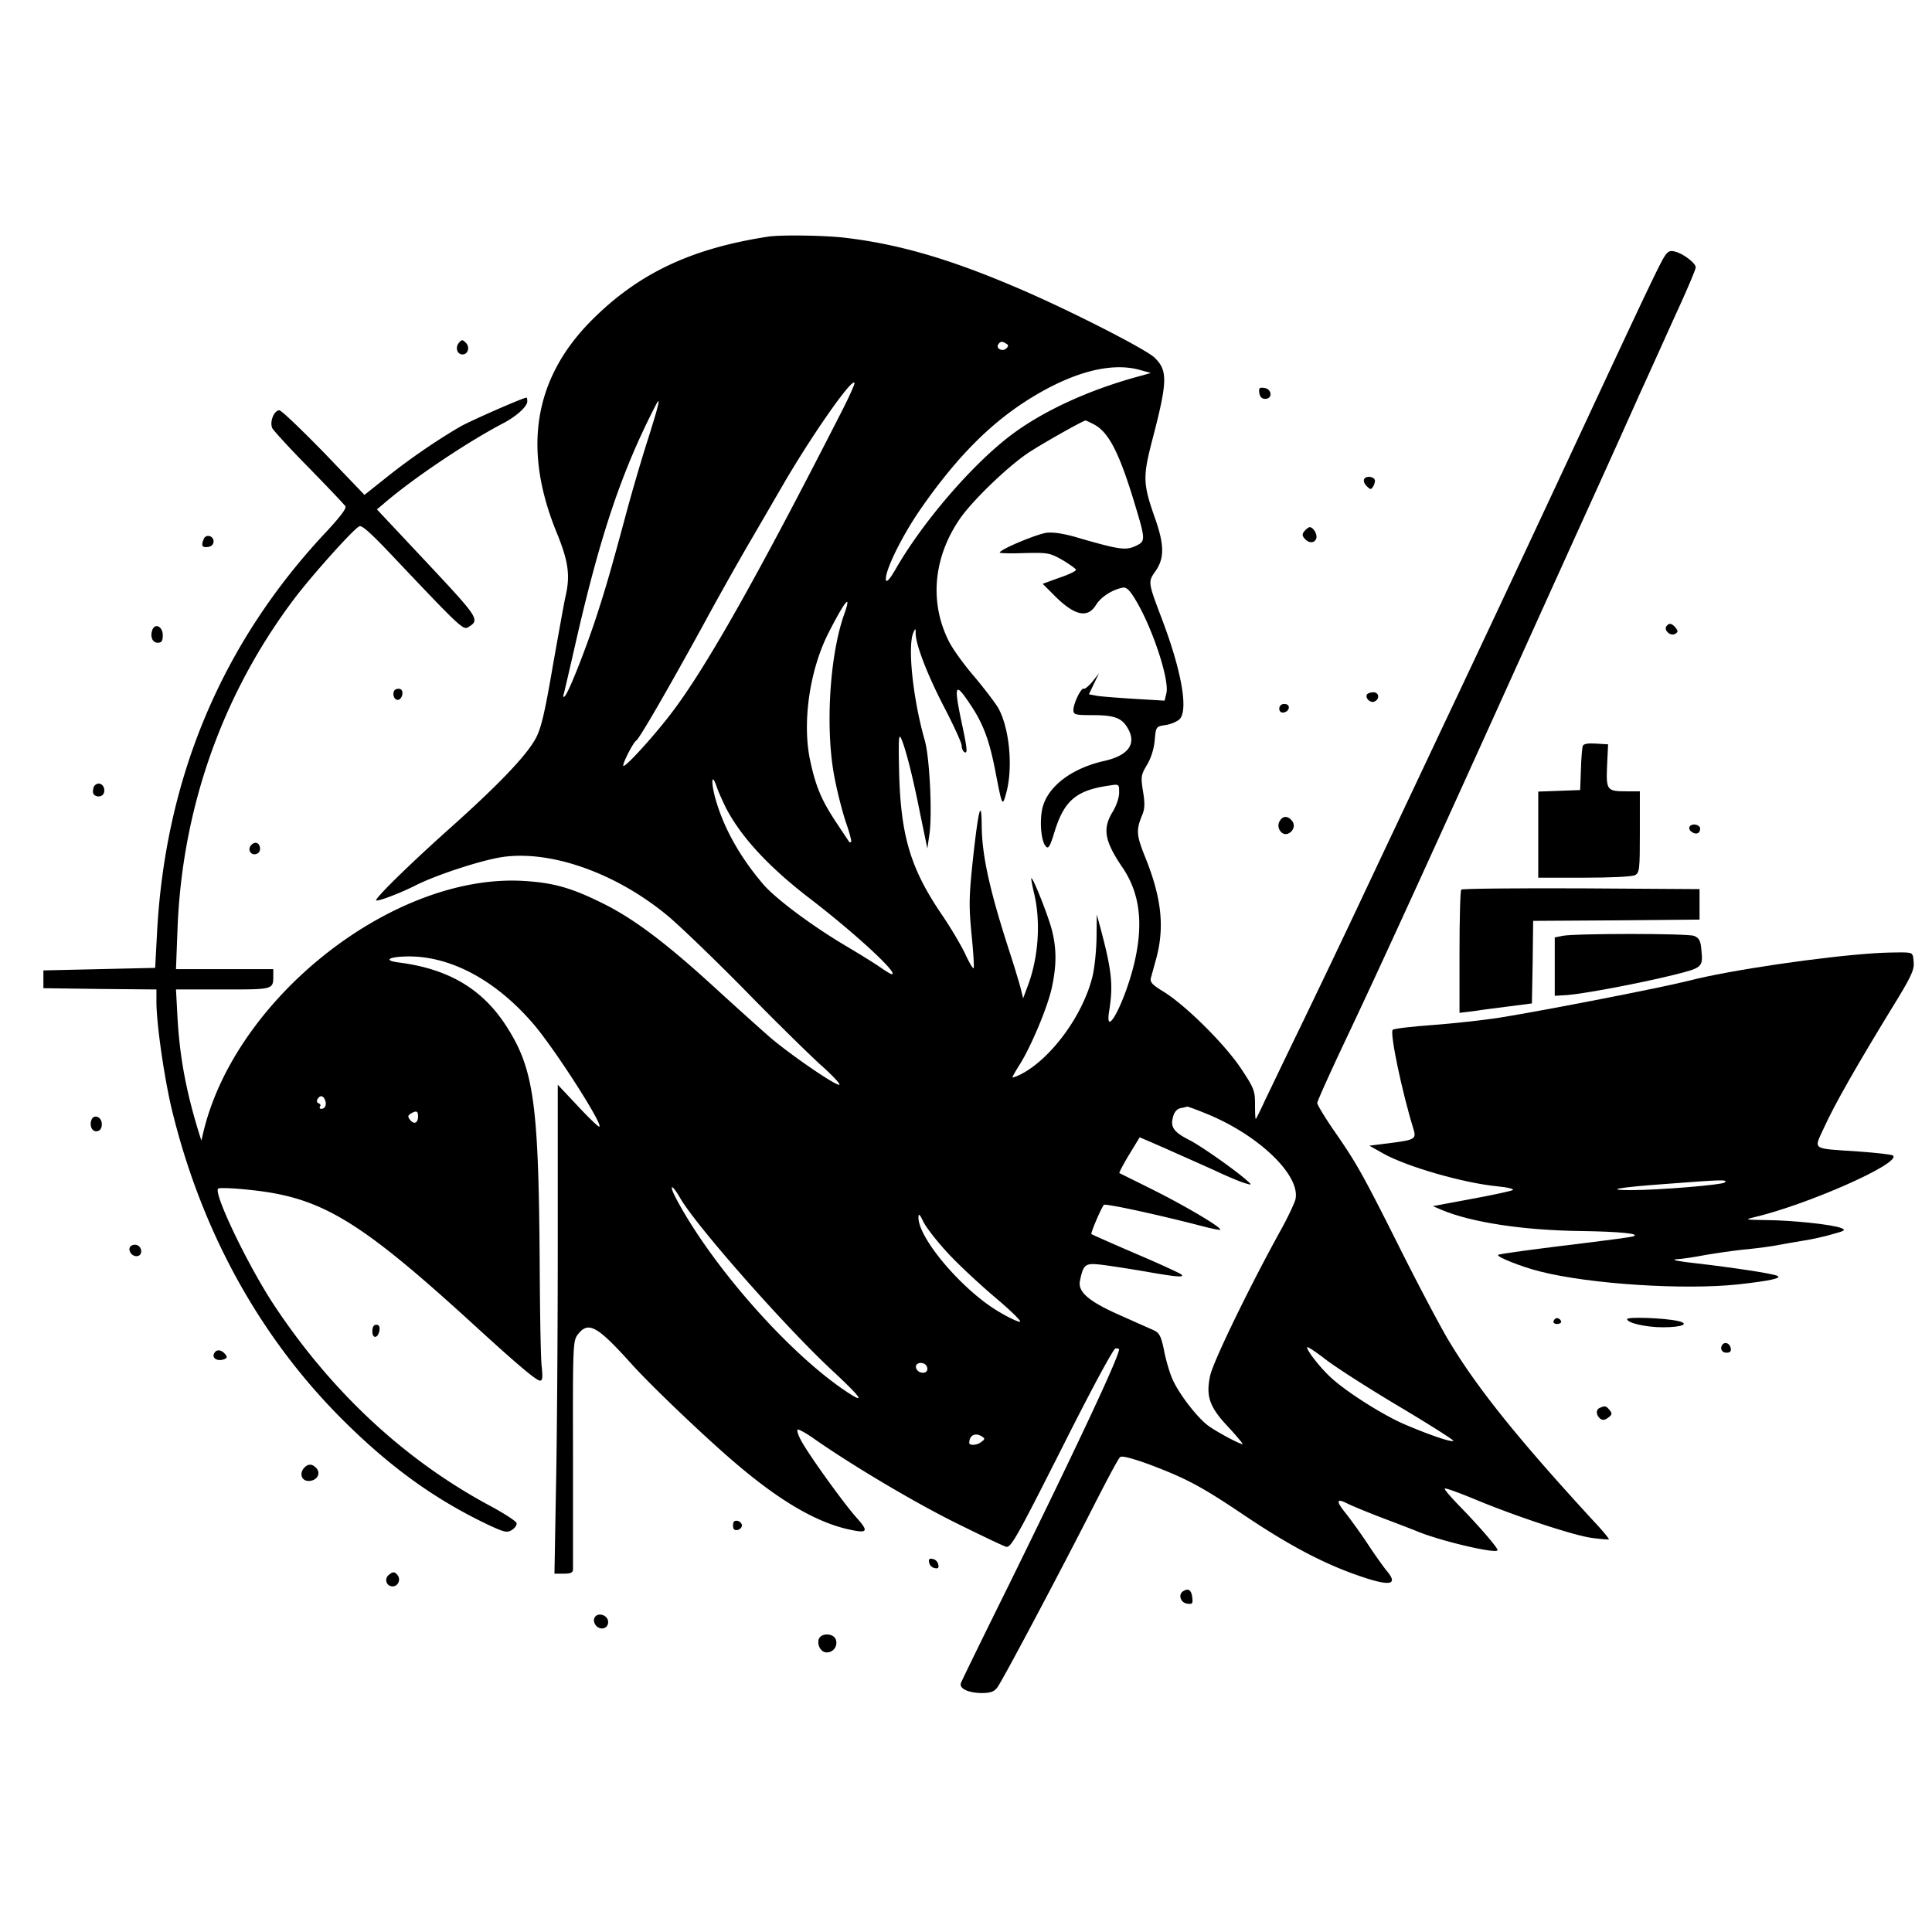 <?xml version="1.0" encoding="UTF-8"?>
<svg data-bbox="23 124.82 991.338 772.539" xmlns="http://www.w3.org/2000/svg" width="1365.333" height="1365.333" viewBox="0 0 1024 1024" data-type="shape">
    <g>
        <path d="M407.37 125.386c-41.33 6.328-69.334 19.656-94.375 44.967-30.023 30.561-36.081 67.72-17.906 112.013 6.193 15.213 7.27 22.618 4.577 34.062-.673 2.961-3.635 19.521-6.731 36.888-4.174 24.503-6.193 32.985-9.02 38.1-4.982 9.156-19.522 24.37-45.102 47.256-22.618 20.195-41.331 38.64-39.312 38.64 2.423 0 13.06-4.174 20.598-7.944 10.77-5.52 34.6-13.328 45.91-15.079 25.849-3.904 60.718 8.482 88.048 31.235 6.732 5.654 25.31 23.56 41.197 39.716 15.887 16.29 33.793 33.792 39.716 39.177 5.924 5.251 10.367 9.963 9.963 10.502-1.212 1.077-24.503-14.81-36.081-24.503-4.981-4.308-18.175-16.156-29.215-26.253-26.253-24.1-43.89-37.428-60.45-45.505-16.29-8.078-25.848-10.77-41.196-11.713-69.066-4.443-153.48 61.795-170.308 133.554l-.943 4.038-1.077-3.365c-6.866-22.08-10.366-40.39-11.578-61.661l-.808-15.079h24.907c27.06 0 26.657.135 26.657-7.54v-3.23H93.277l.808-21.272c2.423-63.95 23.695-124.264 61.661-174.75 9.02-11.983 30.83-36.486 34.6-38.64 1.346-.942 6.193 3.5 18.175 16.156 35.004 37.023 37.024 38.908 39.582 37.293 6.327-3.905 6.058-4.443-21.676-34.062L199.77 269.98l3.231-2.693c15.483-13.463 44.429-32.85 63.68-42.947 7.002-3.635 12.79-8.886 12.79-11.578 0-1.077-.134-2.02-.403-2.02-1.75 0-28.677 11.848-34.6 15.079-11.713 6.732-26.657 16.829-39.447 27.06l-11.848 9.425-21.54-22.483c-11.983-12.252-22.484-22.35-23.561-22.35-2.827 0-5.25 6.06-3.77 9.425.673 1.346 9.424 10.905 19.522 21.137 9.962 10.232 18.713 19.387 19.252 20.33.673 1.076-2.962 5.788-10.097 13.462-55.468 58.969-85.626 130.862-89.8 213.66l-.941 17.501-29.62.674-29.618.673v9.424l30.023.404 29.888.27v6.461c0 11.579 4.039 39.716 8.078 56.815 15.617 64.622 46.582 120.898 90.74 164.922 25.311 25.176 48.737 42.005 76.606 55.334 8.885 4.173 10.5 4.577 12.924 2.961 1.616-.942 2.693-2.558 2.558-3.635-.27-1.077-6.731-5.25-14.54-9.424-44.967-24.233-83.606-60.18-114.167-106.358-13.732-20.868-32.042-58.968-29.484-61.526.538-.539 8.078-.27 16.694.673 38.1 3.904 58.026 15.886 119.552 72.162 22.35 20.464 32.446 28.946 34.331 28.946 1.347 0 1.481-1.75.943-7.136-.539-3.77-.943-27.33-1.077-52.102-.539-88.183-2.962-106.09-18.176-129.38-12.655-19.252-30.426-29.619-56.275-32.985-9.02-1.077-5.52-3.23 5.25-3.23 22.484 0 46.313 12.924 65.97 35.946 11.712 13.732 37.561 54.256 34.734 54.256-.673 0-5.789-4.982-11.443-11.04l-10.502-11.174v84.144c0 46.313-.404 104.608-.942 129.515l-.808 45.505h4.847c3.77 0 4.981-.539 4.981-2.423v-61.661c-.134-58.295 0-59.372 2.693-62.873 5.52-7 10.232-4.308 28.407 15.887 10.636 11.847 41.332 41.062 56.814 53.987 22.349 18.848 40.793 29.484 57.218 33.388 11.175 2.558 11.982 1.616 4.982-6.193-6.867-7.674-26.119-34.466-29.485-41.197-1.346-2.558-2.019-4.847-1.615-5.25.404-.405 4.173 1.615 8.212 4.442 20.733 14.54 53.718 34.062 75.394 44.832 13.328 6.597 25.445 12.386 26.926 12.79 2.558.673 5.654-4.981 29.484-52.102 16.021-31.908 27.465-53.045 28.542-53.045s1.884.27 1.884.404c0 3.905-21.271 49.275-58.16 124.4-13.732 27.733-25.31 51.428-25.715 52.64-.942 2.962 4.174 5.25 11.579 5.25 4.308-.134 6.193-.807 7.808-3.096 2.828-3.77 34.331-63.277 51.025-96.126 6.867-13.464 13.06-25.176 14.002-25.85.942-.807 6.193.539 15.483 3.905 19.925 7.54 27.733 11.713 51.294 27.599 21.945 14.675 39.043 23.83 56.276 30.157 18.848 6.867 24.772 6.732 18.713-.807-1.75-2.02-6.462-8.617-10.366-14.54-3.905-5.924-9.29-13.329-11.848-16.56-5.25-6.462-4.981-8.078.673-5.25 2.02 1.076 10.501 4.577 18.58 7.673 8.212 3.097 16.963 6.462 19.52 7.54 12.925 5.115 41.736 11.847 41.736 9.558 0-1.211-9.29-12.116-19.117-22.214-5.25-5.385-9.29-9.962-8.886-10.366s7.001 2.02 14.944 5.25c21.406 9.02 53.045 19.522 62.873 20.868 4.846.673 9.02.942 9.155.808.269-.27-3.366-4.712-8.078-9.694-39.986-43.485-61.796-70.546-77.009-95.991-4.174-7.001-15.752-28.811-25.58-48.467-20.06-39.986-23.022-45.236-35.273-62.873-4.712-6.866-8.617-13.329-8.617-14.27 0-.943 6.732-15.887 14.945-33.255 18.848-39.716 47.39-102.32 95.453-208.677 10.232-22.618 26.253-58.026 35.677-78.76a10490 10490 0 0 0 25.176-55.871c4.577-9.963 12.924-28.542 18.714-41.332 5.923-12.79 10.635-23.964 10.635-25.041 0-2.154-6.597-7.27-11.04-8.347-2.557-.674-3.769-.135-5.385 2.423-2.288 3.231-11.712 23.156-42.139 88.452-22.887 49.14-53.448 114.437-75.797 161.557-9.559 20.33-27.465 58.16-39.716 84.145-12.117 25.849-28.407 59.776-35.947 75.393-7.539 15.482-15.751 32.715-18.31 37.966-2.423 5.385-4.712 9.828-4.846 9.828-.27 0-.404-3.5-.404-7.809 0-7.27-.539-8.616-7.809-19.521-8.885-13.06-29.618-33.523-41.062-40.39-5.52-3.365-6.866-4.846-6.328-7 .404-1.481 1.75-6.328 2.962-10.77 4.308-16.426 2.693-31.774-5.924-53.18-4.712-11.713-4.98-14.405-1.615-22.483 1.346-3.231 1.48-6.193.404-12.52-1.212-7.675-1.077-8.617 2.02-13.868 2.153-3.5 3.769-8.482 4.173-13.06.673-7.404.673-7.404 5.789-8.212 2.827-.403 6.193-1.884 7.405-3.096 4.712-4.712 1.077-25.58-9.29-52.91-7.54-19.925-7.54-19.79-3.366-25.714 4.712-6.867 4.578-14.002-.538-28.408-6.193-17.636-6.328-21.406-1.347-40.658 8.213-31.37 8.348-37.024 1.347-43.89-4.847-4.712-48.063-26.657-74.72-37.831-35.139-14.944-62.065-22.618-90.203-25.85-11.578-1.21-32.58-1.48-39.716-.538m126.014 56.815c1.212.673 1.212 1.346-.134 2.558-1.885 1.75-5.52 0-4.174-2.155 1.077-1.75 2.154-1.884 4.308-.403m71.22 14.001 5.385 1.481-4.712 1.346c-27.06 7.136-51.967 18.445-69.47 31.639-20.463 15.482-46.985 46.178-61.39 71.489-2.828 4.846-4.578 6.731-4.848 5.25-.807-4.443 8.482-23.426 18.714-38.1 19.522-28.003 37.966-46.313 59.776-59.372 22.214-13.329 41.87-18.041 56.545-13.733M446.28 217.743c-44.428 87.106-71.623 135.439-90.202 159.942-8.886 11.712-23.83 28.272-25.58 28.272-1.212 0 4.846-12.117 6.731-13.463 1.75-1.077 17.233-28.003 35.139-60.584 9.02-16.694 20.33-36.62 24.907-44.428 4.577-7.809 12.116-20.868 16.828-28.946 15.08-26.253 37.562-58.564 38.774-55.602.27.538-2.692 7.135-6.597 14.81m-102.992 15.482c-3.5 10.905-8.213 27.195-10.636 36.08-9.29 34.466-11.578 42.14-16.021 55.873-5.52 17.232-15.214 41.87-17.233 43.755-.942.942-1.077.538-.539-1.347.404-1.48 3.5-14.81 6.867-29.619 12.79-55.467 23.964-88.452 41.6-122.783 3.232-6.328 2.02-1.077-4.038 18.04m236.411-8.346c7.809 4.038 13.329 14.674 21.272 40.658 6.328 20.868 6.328 21.272.942 23.83-5.116 2.423-8.481 2.02-29.484-4.04-7.943-2.423-13.867-3.365-17.636-2.961-5.25.673-24.907 8.886-24.907 10.501 0 .404 5.924.539 13.06.27 12.52-.27 13.462-.135 20.328 3.769 3.77 2.289 7.001 4.577 7.001 5.116 0 .673-3.904 2.558-8.75 4.174l-8.886 3.23 5.116 5.117c11.309 11.713 18.579 13.597 23.156 6.058 2.693-4.308 8.616-8.078 14.27-9.155 1.886-.27 3.636 1.346 6.732 6.597 8.886 14.675 18.041 42.409 16.29 49.41l-.942 3.904-15.751-.943c-8.617-.538-17.637-1.211-20.06-1.615l-4.309-.808 2.693-5.654 2.693-5.52-3.5 4.443c-2.02 2.423-4.04 4.038-4.578 3.77-1.347-.809-5.52 7.808-5.52 11.308 0 2.424.942 2.693 10.097 2.693 11.578 0 15.483 1.48 18.58 6.731 4.98 8.347.672 14.54-12.118 17.502-17.098 3.77-29.753 13.194-32.85 24.503-1.75 6.732-.942 17.637 1.482 20.599 1.48 1.885 2.288.807 4.98-8.078 5.117-16.156 11.58-21.541 29.081-23.964 4.981-.808 4.981-.674 4.981 3.904 0 2.558-1.48 6.866-3.365 9.963-5.52 8.885-4.443 15.482 4.981 29.35 9.693 14.135 11.578 31.099 5.79 53.447-5.386 20.464-15.214 38.101-12.656 22.618 2.154-13.463 1.346-21.271-4.578-43.485l-2.02-7.405-.134 12.655c-.134 6.866-1.077 16.156-2.288 20.733-5.251 20.599-22.08 43.217-37.832 51.295-2.423 1.211-4.442 1.885-4.442 1.615 0-.404 1.75-3.5 3.904-6.866 6.058-9.693 14.81-30.561 16.963-40.658 2.558-11.848 2.558-20.733 0-30.696-2.02-7.674-10.097-28.138-10.905-27.33-.134.27.539 4.039 1.616 8.482 3.5 15.078 2.154 33.792-3.5 48.736l-2.424 6.462-1.48-6.058c-.943-3.366-3.501-11.848-5.79-18.849-10.367-32.042-14.54-50.62-14.675-66.507-.134-15.079-1.75-9.02-4.712 18.175-2.02 19.252-2.154 24.099-.673 39.312.942 9.559 1.48 17.637 1.077 17.906-.404.404-2.423-3.096-4.577-7.808-2.29-4.713-7.54-13.598-11.848-19.926-16.829-24.637-22.08-41.735-23.022-75.393-.404-17.233-.27-21.406.943-18.848 2.423 5.25 6.327 20.598 10.232 40.389l3.77 18.175 1.076-7.405c1.616-10.5.135-40.927-2.423-49.813-6.193-21.541-9.29-49.813-6.059-57.218 1.078-2.424 1.212-2.424 1.212.808.27 6.193 6.462 22.214 15.483 39.446 4.846 9.425 8.885 18.176 8.885 19.657 0 1.346.674 2.961 1.347 3.365 1.885 1.212 1.75-1.211-1.347-15.617-4.173-19.79-3.5-21.54 3.77-10.77 7.405 10.77 10.636 19.252 13.867 35.408 3.904 20.194 3.904 20.329 6.058 12.52 3.635-13.597 1.616-34.465-4.442-45.101-2.02-3.231-7.809-10.77-12.925-16.829-5.116-5.924-11.04-14.136-13.06-18.175-10.366-20.464-8.346-44.159 5.52-64.623 6.328-9.424 24.907-27.465 36.216-35.139 7.001-4.712 28.946-17.098 30.696-17.367.27 0 2.154.943 4.308 2.02M447.491 325.448c-7.943 22.214-10.232 62.065-4.981 87.644 1.48 7.54 4.173 17.906 5.923 23.022 1.885 5.25 2.962 9.694 2.693 10.098-.404.269-.808.269-1.077 0-.135-.27-3.231-4.847-6.597-9.963-7.809-11.713-10.905-18.848-13.867-32.311-4.577-20.06-.673-48.064 9.29-67.989 8.75-17.233 12.79-22.349 8.616-10.501m-63.007 102.185c7.943 15.617 22.752 31.772 45.101 48.87 23.83 18.31 47.12 39.851 43.082 39.851-.539 0-3.366-1.75-6.462-3.904-3.097-2.154-10.77-6.866-17.099-10.636-18.31-10.77-37.83-25.31-44.562-33.119-12.656-14.81-21.272-30.427-25.58-46.178-2.289-8.886-1.616-13.06.942-5.386.808 2.424 2.962 7.136 4.578 10.502M172.306 583.13c.942 2.424 0 4.578-2.02 4.578-.808 0-1.077-.539-.673-1.212.538-.673.135-1.481-.808-1.75-.808-.27-1.077-1.347-.538-2.154 1.346-2.29 3.096-2.02 4.039.538m466.36 6.866c28.139 11.175 50.891 32.985 47.93 45.775-.54 2.02-4.04 9.559-7.944 16.56-16.29 29.484-35.812 69.604-37.293 77.008-2.288 10.905-.269 16.56 9.963 27.33 4.443 4.847 7.674 8.751 7.27 8.751-1.48 0-11.713-5.385-17.367-9.155-5.924-3.904-16.425-17.367-19.926-25.58-1.346-3.096-3.365-9.828-4.308-14.809-1.48-7.27-2.423-9.29-5.116-10.636-1.75-.807-9.693-4.308-17.502-7.808-17.233-7.54-23.291-12.656-21.945-18.714 1.75-8.482 2.828-9.29 10.367-8.482 3.904.404 14.27 2.02 23.156 3.5 17.502 3.097 22.08 3.501 20.195 1.75-.808-.672-11.578-5.654-24.234-11.039-12.52-5.385-23.156-10.097-23.425-10.366-.539-.404 4.981-13.463 6.597-15.483.673-.808 26.657 4.712 51.16 11.04 5.52 1.48 10.231 2.423 10.5 2.154.943-1.077-17.636-12.117-34.734-20.733-9.963-4.982-18.445-9.155-18.714-9.29-.27-.134 2.02-4.577 5.116-9.693l5.655-9.29 13.059 5.655c7.135 3.23 19.117 8.481 26.522 11.847 7.405 3.5 14.944 6.597 16.829 7.001 3.231.942 3.231.808-.673-2.558-6.463-5.52-23.695-17.637-29.62-20.598-7.942-4.04-9.962-6.732-8.48-11.983.672-2.827 2.153-4.442 4.173-4.846 1.615-.27 3.096-.673 3.366-.808.269 0 4.577 1.48 9.424 3.5m-417.087 1.616c0 3.635-2.019 4.577-4.173 2.02-1.346-1.75-1.346-2.29.27-3.366 2.961-1.75 3.903-1.481 3.903 1.346m139.074 43.62c8.751 14.944 55.064 67.45 79.836 90.607 14.944 13.867 18.31 18.175 10.367 13.194-30.427-19.253-72.566-66.508-92.222-103.262-4.443-8.347-2.693-8.751 2.02-.539M502.15 663.91c5.385 5.923 16.694 16.425 24.907 23.425 8.347 7.001 14.405 12.925 13.597 13.194s-5.789-2.02-11.174-5.25c-19.117-11.175-42.678-38.774-42.678-49.948 0-2.424.673-1.885 2.693 2.423 1.615 3.096 7.27 10.367 12.655 16.156m239.24 81.45c16.29 9.694 29.35 18.04 28.946 18.31-.808.942-12.656-3.096-25.58-8.616-11.175-4.712-30.427-16.83-39.043-24.638-5.385-4.846-12.925-14.27-12.925-16.29 0-.673 4.308 2.154 9.56 6.193 5.115 4.039 22.752 15.348 39.042 25.041m-250.144-21c.538 1.077.27 2.289-.539 2.827-2.019 1.212-5.25-.404-5.25-2.827 0-2.558 4.847-2.693 5.789 0m29.215 37.023c1.75 1.077 1.615 1.481-.673 3.097-2.154 1.615-6.059 1.75-6.059.27 0-4.04 3.231-5.655 6.732-3.367"/>
        <path d="M243.256 181.662c-2.154 2.558-.942 6.193 1.885 6.193 2.962 0 4.039-3.904 1.75-6.193-1.75-1.75-2.154-1.75-3.635 0"/>
        <path d="M667.478 208.319c.269 2.02 1.346 3.096 3.096 3.096 4.04 0 3.635-5.25-.404-5.789-2.692-.404-3.096 0-2.692 2.693"/>
        <path d="M723.08 253.824c-.538.943 0 2.558 1.212 3.77 2.02 2.02 2.423 2.02 3.5.27.673-1.078 1.077-2.694.943-3.367-.673-2.02-4.578-2.423-5.655-.673"/>
        <path d="M691.442 281.424c-1.346 1.615-1.346 2.423 0 4.038 2.154 2.558 5.25 2.558 6.193 0 .808-2.019-1.481-6.058-3.5-6.058-.539 0-1.75.942-2.693 2.02"/>
        <path d="M107.952 285.732c-1.48 3.635-.808 4.577 2.289 4.173 1.885-.269 2.962-1.346 2.962-2.962 0-3.096-4.174-4.039-5.251-1.211"/>
        <path d="M883.156 332.045c-1.346 2.154 2.424 5.385 4.712 3.904 1.616-.942 1.616-1.481.27-3.231-2.155-2.558-3.635-2.693-4.982-.673"/>
        <path d="M80.757 333.795c-1.347 3.5 0 6.866 2.827 6.866 2.154 0 2.692-.942 2.692-4.039 0-4.443-4.038-6.597-5.52-2.827"/>
        <path d="M209.598 365.433c-2.02 1.346-1.077 5.52 1.212 5.52 2.02 0 3.366-3.904 1.885-5.385-.673-.673-2.02-.673-3.097-.135"/>
        <path d="M724.561 367.991c-1.212 1.885 1.616 4.712 3.77 3.904 3.096-1.211 2.692-4.98-.404-4.98-1.481 0-2.962.538-3.366 1.076"/>
        <path d="M679.73 373.242c-2.424.807-2.155 4.443.134 4.443 2.558 0 4.173-2.558 2.692-4.04-.673-.538-2.02-.673-2.827-.403"/>
        <path d="M838.863 395.456c-.27.942-.808 6.597-.943 12.52l-.404 10.77-11.04.405-11.174.404v45.64h24.368c14.137 0 25.311-.539 26.927-1.347 2.423-1.346 2.558-3.096 2.558-22.887v-21.54h-7.001c-10.501 0-10.905-.54-10.367-13.599l.539-11.309-6.462-.404c-4.309-.269-6.597.135-7.001 1.347"/>
        <path d="M50.195 416.324c-.538.403-.942 2.019-.942 3.365 0 2.828 4.847 3.366 5.79.673 1.21-3.635-2.29-6.731-4.848-4.038"/>
        <path d="M678.114 435.441c-1.75 3.231 1.211 7.674 4.442 6.462 3.097-1.211 4.174-4.577 2.154-7-2.288-2.693-4.98-2.558-6.597.538"/>
        <path d="M895.542 438.134c-1.211 2.02 3.097 4.846 4.847 3.096.673-.673.942-2.02.539-2.827-1.212-1.75-4.443-1.885-5.386-.27"/>
        <path d="M132.993 448.096c-2.02 2.29.135 5.655 3.097 4.443 2.423-.808 2.289-4.981-.135-5.789-.808-.27-2.154.27-2.962 1.346"/>
        <path d="M774.51 471.522c-.54.404-.943 15.348-.943 33.12v32.176l7.808-.942c4.174-.673 12.79-1.75 19.118-2.558l11.444-1.481.403-21.81.27-21.945 44.159-.27 44.024-.403v-16.156l-62.738-.404c-34.466-.135-63.142.135-63.546.673"/>
        <path d="m828.092 496.025-4.039.808v30.965l6.732-.404c8.616-.673 37.562-6.058 56.14-10.636 15.618-3.904 15.753-4.039 14.81-13.598-.404-4.712-1.211-6.058-3.904-7.135-3.635-1.346-63.276-1.346-69.739 0"/>
        <path d="M994.361 505.18c-27.868 1.75-77.682 9.02-99.492 14.675-14.405 3.635-75.797 15.617-100.03 19.521-8.617 1.346-24.638 3.097-35.543 3.904-11.04.808-20.464 1.885-21.137 2.558-1.616 1.616 4.847 32.581 10.905 52.237 1.75 5.655 1.077 6.059-12.52 7.809l-10.771 1.346 7.405 4.174c12.52 7 42.408 15.617 60.449 17.367 5.654.539 9.155 1.48 8.078 2.02-1.077.538-10.906 2.692-22.08 4.712l-20.194 3.77 4.712 2.019c15.751 6.597 43.081 10.77 73.373 11.174 20.868.27 33.389 1.481 27.6 2.962-1.885.404-11.579 1.75-21.541 2.962-31.1 3.77-49.14 6.193-49.544 6.731-1.077.943 12.386 6.328 22.08 8.751 26.252 6.732 76.47 9.963 105.28 6.866 16.964-1.884 23.56-3.365 20.464-4.577-2.692-1.212-24.233-4.443-43.082-6.597-9.693-1.077-13.463-1.885-10.097-2.154 2.962-.135 9.963-1.212 15.483-2.289 5.52-.942 14.001-2.154 18.848-2.692 4.847-.404 12.251-1.347 16.56-2.02 4.173-.808 11.443-2.02 16.155-2.827 4.578-.673 11.713-2.289 15.752-3.5 6.462-1.75 7-2.155 4.308-3.232-4.981-1.884-25.58-4.038-39.312-4.173-10.905-.135-11.982-.27-7.405-1.346 28.407-6.597 78.49-28.677 74.316-32.85-.538-.539-8.75-1.481-18.175-2.154-25.714-1.75-23.964-.539-18.31-12.925 5.386-11.847 16.964-32.177 35.14-61.93 10.904-17.637 12.654-21.272 12.25-25.58-.403-4.981-.403-4.981-6.462-5.116-3.365 0-9.424.135-13.463.404m-80.24 121.572c-1.211 1.211-34.465 4.038-49.544 4.038-14.944 0-6.462-1.48 17.637-3.23 31.907-2.424 33.523-2.424 31.907-.808"/>
        <path d="M48.445 593.632c-1.211 3.231.539 6.463 3.097 5.924 1.615-.27 2.423-1.615 2.423-3.77 0-3.904-4.308-5.52-5.52-2.154"/>
        <path d="M69.582 660.275c-2.288 1.48-.269 5.52 2.693 5.52 1.615 0 2.558-.943 2.558-2.559 0-2.827-2.827-4.442-5.25-2.961"/>
        <path d="M824.188 699.048c-1.481 1.481-.942 2.693 1.212 2.693 1.077 0 2.02-.539 2.02-1.077 0-1.481-2.155-2.693-3.232-1.616"/>
        <path d="M862.423 699.183c0 2.02 9.963 4.308 18.983 4.308 10.232 0 14.54-1.885 7.809-3.366-7.54-1.615-26.792-2.288-26.792-.942"/>
        <path d="M197.347 705.645c0 4.174 3.096 3.77 3.77-.538.269-2.02-.27-2.962-1.616-2.962-1.481 0-2.154 1.211-2.154 3.5"/>
        <path d="M913.179 712.377c-1.885 2.02-.808 4.577 1.885 4.577 1.885 0 2.558-.673 2.288-2.289-.403-2.423-2.692-3.635-4.173-2.288"/>
        <path d="M113.337 717.627c-.942 2.424 2.154 4.04 5.385 2.828 1.75-.674 1.885-1.212.539-2.828-2.154-2.558-4.847-2.558-5.924 0"/>
        <path d="M848.018 746.17c-2.29.807-2.154 3.769 0 5.654 1.346 1.077 2.558.942 4.308-.404 2.154-1.616 2.289-2.154.808-4.04-1.885-2.288-2.424-2.423-5.116-1.21"/>
        <path d="M160.997 778.211c-2.424 2.962-1.077 6.732 2.558 6.732 4.308 0 6.596-3.77 4.308-6.597-2.289-2.693-4.712-2.693-6.866-.135"/>
        <path d="M388.523 808.503c0 2.02.673 2.693 2.423 2.423 1.212-.269 2.289-1.346 2.289-2.423s-1.077-2.154-2.289-2.423c-1.75-.27-2.423.404-2.423 2.423"/>
        <path d="M492.458 828.16a3.73 3.73 0 0 0 2.961 2.961c1.75.404 2.29-.135 1.885-1.885a3.73 3.73 0 0 0-2.962-2.962c-1.75-.404-2.288.135-1.884 1.885"/>
        <path d="M206.367 834.487c-2.962 2.02-1.75 6.328 1.75 6.328 3.097 0 4.578-4.04 2.29-6.328-1.347-1.481-2.155-1.481-4.04 0"/>
        <path d="M627.088 843.373c-2.827 1.75-1.346 6.193 2.155 6.596 2.692.404 3.096 0 2.692-3.23-.404-4.04-2.154-5.117-4.847-3.366"/>
        <path d="M315.014 857.643c-.538 1.212 0 3.097 1.077 4.174 2.693 2.693 6.732.942 6.193-2.693-.538-3.5-6.058-4.712-7.27-1.48"/>
        <path d="M433.893 868.952c-.808 3.366 1.347 6.867 4.308 6.867 3.5 0 5.924-3.366 4.847-6.732-1.212-3.635-8.078-3.77-9.155-.135"/>
    </g>
</svg>
